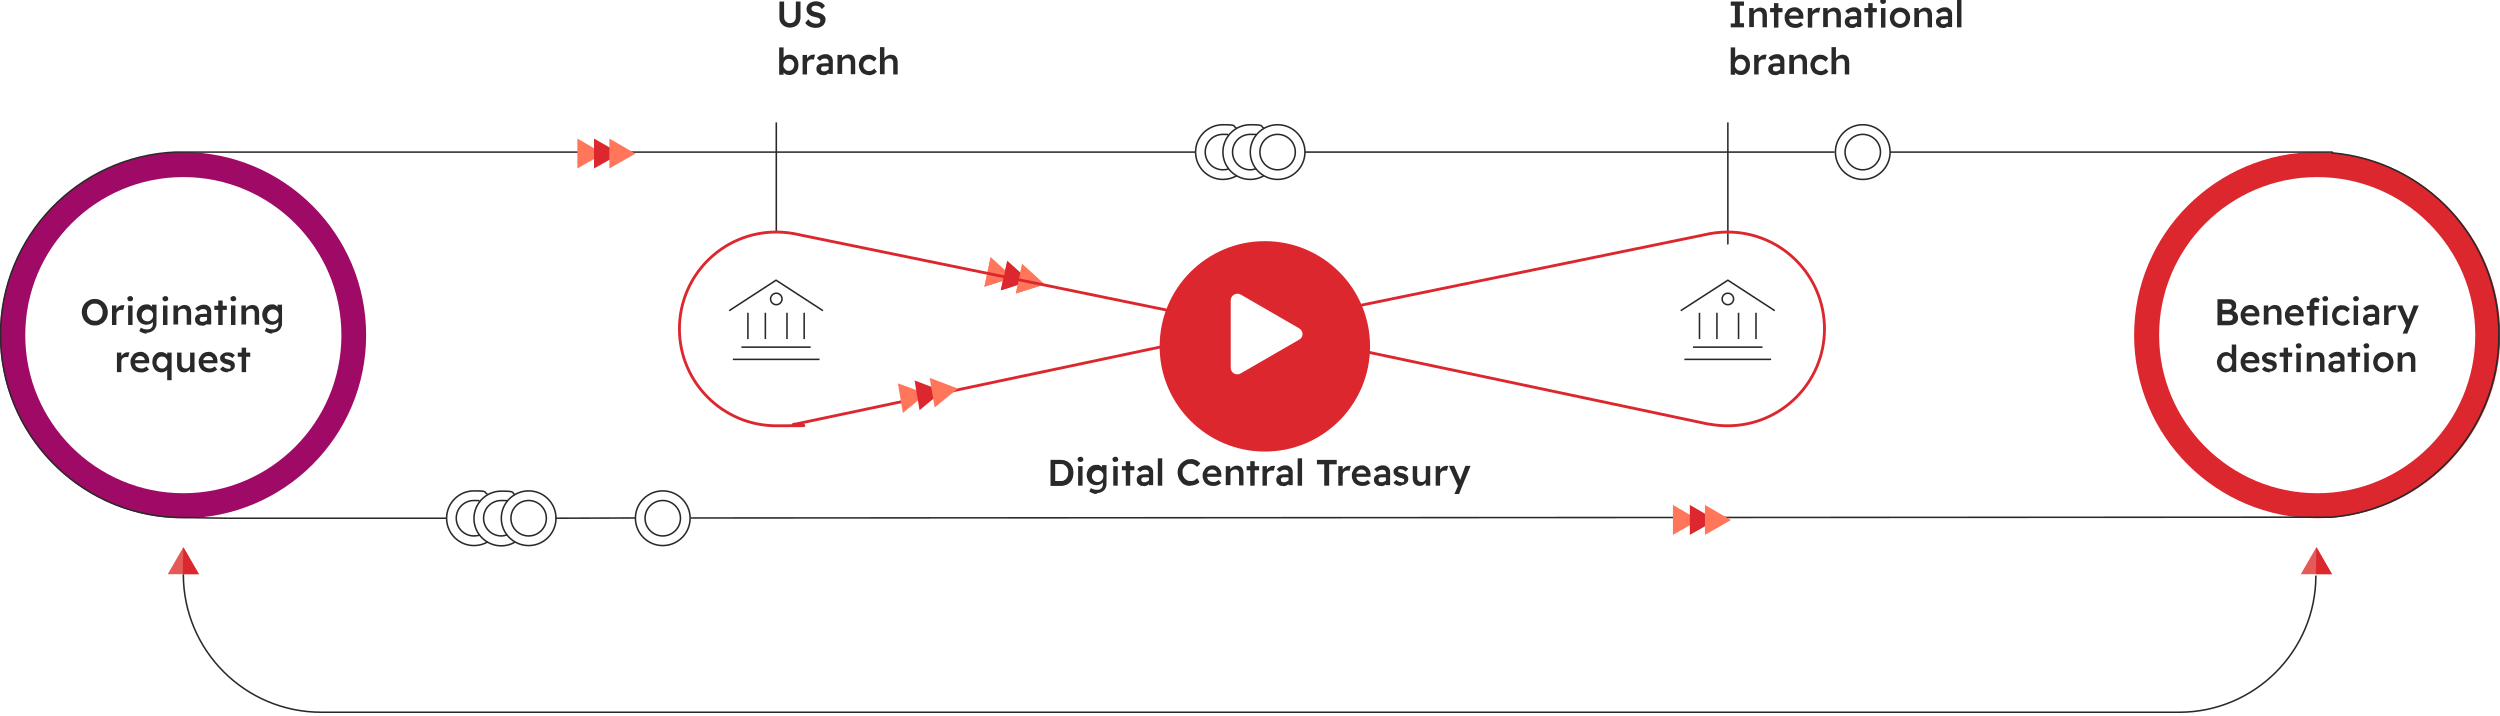 <?xml version="1.0" encoding="UTF-8"?>
<svg id="Layer_1" xmlns="http://www.w3.org/2000/svg" xmlns:xlink="http://www.w3.org/1999/xlink" version="1.1" viewBox="0 0 960 275">
  <!-- Generator: Adobe Illustrator 29.3.0, SVG Export Plug-In . SVG Version: 2.1.0 Build 146)  -->
  <defs>
    <style>
      .st0 {
        stroke: #db272d;
        stroke-width: 1.1px;
      }

      .st0, .st1, .st2 {
        fill: none;
        stroke-miterlimit: 10;
      }

      .st3 {
        fill: #292929;
      }

      .st1 {
        stroke: #292929;
      }

      .st1, .st2 {
        stroke-width: .6px;
      }

      .st4 {
        fill: #ff765b;
      }

      .st5, .st6 {
        fill: #db272d;
      }

      .st7, .st8, .st9 {
        fill: #fff;
      }

      .st8 {
        filter: url(#drop-shadow-1);
      }

      .st9 {
        filter: url(#drop-shadow-2);
      }

      .st2 {
        stroke: #282828;
      }

      .st10 {
        fill: #9f0a66;
      }

      .st11 {
        fill: #e45a58;
      }

      .st6 {
        filter: url(#drop-shadow-3);
      }
    </style>
    <filter id="drop-shadow-1" x="255.3" y="83.3" width="95" height="96" filterUnits="userSpaceOnUse">
      <feOffset dx="4.5" dy="4.5"/>
      <feGaussianBlur result="blur" stdDeviation="3.2"/>
      <feFlood flood-color="#ccc" flood-opacity=".8"/>
      <feComposite in2="blur" operator="in"/>
      <feComposite in="SourceGraphic"/>
    </filter>
    <filter id="drop-shadow-2" x="620.3" y="83.3" width="96" height="96" filterUnits="userSpaceOnUse">
      <feOffset dx="4.5" dy="4.5"/>
      <feGaussianBlur result="blur1" stdDeviation="3.2"/>
      <feFlood flood-color="#ccc" flood-opacity=".8"/>
      <feComposite in2="blur1" operator="in"/>
      <feComposite in="SourceGraphic"/>
    </filter>
    <filter id="drop-shadow-3" x="434.5" y="81.5" width="103" height="103" filterUnits="userSpaceOnUse">
      <feOffset dx="4.9" dy="4.9"/>
      <feGaussianBlur result="blur2" stdDeviation="3.5"/>
      <feFlood flood-color="#ccc" flood-opacity=".8"/>
      <feComposite in2="blur2" operator="in"/>
      <feComposite in="SourceGraphic"/>
    </filter>
  </defs>
  <g>
    <path class="st3" d="M36.4,125c-.7,0-1.4-.1-2-.4s-1.1-.6-1.6-1.1-.8-1-1-1.6c-.2-.6-.4-1.3-.4-2s.1-1.4.4-2c.2-.6.6-1.2,1-1.6s1-.8,1.6-1.1,1.3-.4,2-.4,1.4.1,2,.4c.6.3,1.1.6,1.6,1.1.4.5.8,1,1,1.6.2.6.4,1.3.4,2s-.1,1.4-.4,2c-.2.6-.6,1.2-1,1.6-.4.5-1,.8-1.6,1.1-.6.3-1.3.4-2,.4ZM36.4,123.2c.5,0,.9,0,1.2-.2.4-.2.7-.4,1-.7.3-.3.5-.7.6-1.1.2-.4.2-.9.2-1.3s0-.9-.2-1.3c-.2-.4-.4-.8-.6-1.1-.3-.3-.6-.5-1-.7-.4-.2-.8-.2-1.2-.2s-.9,0-1.2.2c-.4.2-.7.4-1,.7-.3.3-.5.7-.6,1.1-.2.4-.2.9-.2,1.3s.1,1.2.4,1.7c.3.5.6.9,1.1,1.2.5.3,1,.4,1.6.4Z"/>
    <path class="st3" d="M43,124.8v-7.5h1.7v2.4s-.2-.5-.2-.5c.1-.4.3-.7.5-1,.3-.3.6-.5.9-.7.3-.2.7-.3,1-.3s.3,0,.5,0c.1,0,.3,0,.4,0l-.5,1.9c-.1,0-.2-.1-.4-.1-.1,0-.3,0-.4,0-.2,0-.5,0-.7.1s-.4.2-.6.4c-.2.2-.3.3-.4.6,0,.2-.1.4-.1.7v4h-1.7Z"/>
    <path class="st3" d="M50,115.7c-.4,0-.6,0-.8-.3-.2-.2-.3-.4-.3-.7s0-.5.3-.7.5-.3.8-.3.6,0,.8.3c.2.2.3.4.3.7s0,.5-.3.7c-.2.2-.5.3-.8.3ZM49.2,124.8v-7.5h1.7v7.5h-1.7Z"/>
    <path class="st3" d="M56.5,128.1c-.5,0-1.1,0-1.7-.3-.6-.2-1-.4-1.3-.7l.6-1.3c.3.2.6.4,1,.5.4.1.8.2,1.2.2s.9,0,1.3-.2c.3-.2.6-.4.8-.7s.3-.7.3-1.2v-1.4h.2c0,.4-.2.7-.5.9-.3.3-.6.5-1,.6s-.8.2-1.2.2c-.7,0-1.3-.2-1.9-.5-.5-.3-1-.8-1.3-1.4s-.5-1.2-.5-2,.2-1.4.5-2,.7-1,1.3-1.4c.5-.3,1.2-.5,1.8-.5s.5,0,.8,0c.3,0,.5.2.7.3.2.1.4.3.6.4.2.2.3.3.4.5s.2.3.2.5h-.4c0,.1,0-1.6,0-1.6h1.7v7c0,.6,0,1.1-.3,1.6-.2.5-.4.9-.8,1.2s-.8.6-1.2.7c-.5.2-1,.3-1.6.3ZM56.5,123.4c.4,0,.8,0,1.2-.3.3-.2.6-.5.8-.8s.3-.8.3-1.2,0-.9-.3-1.2c-.2-.4-.4-.6-.8-.8-.3-.2-.7-.3-1.1-.3s-.8.1-1.1.3c-.3.2-.6.5-.8.8-.2.4-.3.8-.3,1.2s0,.9.3,1.2c.2.4.4.6.8.8s.7.3,1.1.3Z"/>
    <path class="st3" d="M63.5,115.7c-.4,0-.6,0-.8-.3-.2-.2-.3-.4-.3-.7s0-.5.3-.7.5-.3.8-.3.6,0,.8.3c.2.2.3.4.3.7s0,.5-.3.7c-.2.2-.5.3-.8.3ZM62.6,124.8v-7.5h1.7v7.5h-1.7Z"/>
    <path class="st3" d="M66.6,124.8v-7.5h1.7v1.5s-.3.2-.3.2c.1-.3.3-.6.6-.9s.6-.5,1-.7.8-.3,1.2-.3,1,.1,1.4.3c.4.2.7.6.9,1,.2.5.3,1,.3,1.7v4.6h-1.7v-4.4c0-.4,0-.7-.2-1-.1-.3-.3-.4-.5-.6-.2-.1-.5-.2-.8-.1-.3,0-.5,0-.7.1-.2,0-.4.2-.6.3-.2.1-.3.3-.4.5,0,.2-.1.4-.1.6v4.5h-1.7Z"/>
    <path class="st3" d="M77.4,125c-.5,0-.9,0-1.3-.3-.4-.2-.7-.5-.9-.8-.2-.3-.3-.7-.3-1.2s0-.7.2-1c.1-.3.4-.5.6-.7.3-.2.6-.3,1.1-.4.4,0,.9-.1,1.5-.1h2.1v1.2h-2.2c-.3,0-.5,0-.7,0-.2,0-.4.1-.5.2-.1,0-.2.2-.3.3,0,.1,0,.3,0,.5s0,.4.1.5c0,.1.2.2.4.3s.4.1.6.1c.3,0,.6,0,.9-.2.3-.1.5-.3.7-.4.2-.2.4-.4.5-.6l.4,1c-.2.3-.4.6-.7.9s-.6.4-.9.6c-.3.1-.7.2-1,.2ZM79.5,124.8v-4.8c0-.4-.1-.7-.4-1s-.6-.3-1-.3-.8,0-1.1.2c-.3.2-.6.4-.9.7l-1.1-1.1c.4-.5.9-.8,1.5-1.1s1.1-.4,1.7-.4,1.1,0,1.5.3.8.5,1,.8c.2.4.4.8.4,1.4v5.1h-1.6Z"/>
    <path class="st3" d="M82.3,119v-1.6h4.8v1.6h-4.8ZM83.8,124.8v-9.4h1.7v9.4h-1.7Z"/>
    <path class="st3" d="M89.6,115.7c-.4,0-.6,0-.8-.3s-.3-.4-.3-.7,0-.5.3-.7c.2-.2.5-.3.8-.3s.6,0,.8.3.3.4.3.7,0,.5-.3.7-.5.3-.8.3ZM88.7,124.8v-7.5h1.7v7.5h-1.7Z"/>
    <path class="st3" d="M92.7,124.8v-7.5h1.7v1.5s-.3.2-.3.2c.1-.3.3-.6.6-.9s.6-.5,1-.7c.4-.2.8-.3,1.2-.3s1,.1,1.4.3c.4.2.7.6.9,1,.2.5.3,1,.3,1.7v4.6h-1.7v-4.4c0-.4,0-.7-.2-1-.1-.3-.3-.4-.5-.6-.2-.1-.5-.2-.8-.1-.3,0-.5,0-.7.1s-.4.2-.6.3c-.2.1-.3.3-.4.5,0,.2-.1.4-.1.6v4.5h-1.7Z"/>
    <path class="st3" d="M104.7,128.1c-.5,0-1.1,0-1.7-.3s-1-.4-1.3-.7l.6-1.3c.3.2.6.4,1,.5.4.1.8.2,1.2.2s.9,0,1.3-.2c.3-.2.6-.4.8-.7s.3-.7.3-1.2v-1.4h.2c0,.4-.2.7-.5.9-.3.3-.6.5-1,.6-.4.2-.8.2-1.2.2-.7,0-1.3-.2-1.9-.5-.5-.3-1-.8-1.3-1.4-.3-.6-.5-1.2-.5-2s.2-1.4.5-2c.3-.6.7-1,1.3-1.4s1.2-.5,1.8-.5.5,0,.8,0c.3,0,.5.2.7.3.2.1.4.3.6.4.2.2.3.3.4.5.1.2.2.3.2.5h-.4c0,.1,0-1.6,0-1.6h1.7v7c0,.6,0,1.1-.3,1.6-.2.5-.4.9-.8,1.2s-.8.6-1.2.7-1,.3-1.6.3ZM104.7,123.4c.4,0,.8,0,1.2-.3s.6-.5.8-.8c.2-.4.3-.8.3-1.2s0-.9-.3-1.2c-.2-.4-.4-.6-.8-.8-.3-.2-.7-.3-1.1-.3s-.8.1-1.1.3c-.3.2-.6.5-.8.8-.2.4-.3.8-.3,1.2s0,.9.3,1.2.4.6.8.8c.3.2.7.3,1.1.3Z"/>
    <path class="st3" d="M44.9,142.9v-7.5h1.7v2.4s-.2-.5-.2-.5c.1-.4.3-.7.5-1,.3-.3.6-.5.9-.7.3-.2.7-.3,1-.3s.3,0,.5,0c.1,0,.3,0,.4,0l-.5,1.9c-.1,0-.2-.1-.4-.1-.1,0-.3,0-.4,0-.2,0-.5,0-.7.1s-.4.2-.6.4c-.2.2-.3.3-.4.6,0,.2-.1.4-.1.7v4h-1.7Z"/>
    <path class="st3" d="M54.1,143c-.8,0-1.5-.2-2.1-.5-.6-.3-1.1-.8-1.4-1.4-.3-.6-.5-1.2-.5-2s0-1.1.3-1.6c.2-.5.5-.9.8-1.3s.7-.6,1.2-.8c.5-.2,1-.3,1.5-.3s1,0,1.4.3c.4.2.8.4,1.1.8s.6.7.7,1.2c.2.5.2.9.2,1.5v.6h-6.1l-.3-1.2h4.9l-.2.2v-.3c0-.3-.1-.5-.3-.8-.2-.2-.4-.4-.6-.5-.3-.1-.5-.2-.8-.2-.5,0-.9,0-1.2.3-.3.2-.6.4-.7.8-.2.3-.2.8-.2,1.3s.1.9.3,1.3c.2.4.5.6.9.8.4.2.8.3,1.3.3s.7,0,1-.2c.3-.1.6-.3,1-.6l.9,1.2c-.3.2-.5.4-.9.6-.3.2-.7.3-1,.4s-.7.1-1.1.1Z"/>
    <path class="st3" d="M64.2,146v-4.9h.4c0,.3,0,.5-.2.7-.2.2-.4.4-.6.6-.3.2-.5.3-.8.4-.3.1-.6.2-1,.2-.7,0-1.3-.2-1.8-.5-.5-.3-.9-.8-1.2-1.4-.3-.6-.5-1.3-.5-2s.1-1.4.4-2c.3-.6.7-1,1.2-1.4s1.1-.5,1.8-.5.7,0,1.1.2c.3.1.6.3.9.5.3.2.5.4.6.6.2.2.2.5.2.7h-.5s0-1.8,0-1.8h1.7v10.6h-1.7ZM62.2,141.5c.4,0,.8,0,1.1-.3s.6-.5.7-.8c.2-.4.3-.8.3-1.2s0-.9-.3-1.2c-.2-.4-.4-.6-.7-.8s-.7-.3-1.1-.3-.8.1-1.1.3c-.3.2-.6.5-.7.8-.2.4-.3.8-.3,1.2s0,.9.3,1.2.4.6.7.8.7.3,1.1.3Z"/>
    <path class="st3" d="M70.6,143c-.5,0-1-.1-1.4-.4s-.7-.6-.9-1c-.2-.4-.3-1-.3-1.6v-4.6h1.7v4.2c0,.6.1,1.1.4,1.4s.7.5,1.2.5.5,0,.7-.1c.2,0,.4-.2.5-.3.2-.1.3-.3.4-.5,0-.2.1-.4.1-.7v-4.5h1.7v7.5h-1.7v-1.6s.3-.2.3-.2c-.1.4-.3.7-.6,1s-.6.5-1,.7-.8.2-1.2.2Z"/>
    <path class="st3" d="M80.3,143c-.8,0-1.5-.2-2.1-.5-.6-.3-1.1-.8-1.4-1.4-.3-.6-.5-1.2-.5-2s0-1.1.3-1.6c.2-.5.5-.9.8-1.3s.7-.6,1.2-.8c.5-.2,1-.3,1.5-.3s1,0,1.4.3c.4.2.8.4,1.1.8s.6.7.7,1.2c.2.5.2.9.2,1.5v.6h-6.1l-.3-1.2h4.9l-.2.2v-.3c0-.3-.1-.5-.3-.8-.2-.2-.4-.4-.6-.5-.3-.1-.5-.2-.8-.2-.5,0-.9,0-1.2.3s-.6.4-.7.8c-.2.3-.2.8-.2,1.3s.1.9.3,1.3c.2.4.5.6.9.8s.8.3,1.3.3.7,0,1-.2c.3-.1.6-.3,1-.6l.9,1.2c-.3.2-.5.4-.9.6-.3.2-.7.3-1,.4-.4,0-.7.1-1.1.1Z"/>
    <path class="st3" d="M87.6,143c-.7,0-1.2-.1-1.8-.3-.5-.2-1-.5-1.3-1l1.1-1c.3.3.6.5,1,.7.4.1.7.2,1.1.2s.3,0,.4,0c.1,0,.2,0,.3-.2,0,0,.2-.2.2-.3s0-.2,0-.3c0-.2,0-.4-.3-.5,0,0-.2-.1-.4-.2s-.5-.2-.8-.2c-.5-.1-.9-.3-1.3-.5s-.6-.4-.8-.6c-.2-.2-.3-.4-.4-.6,0-.2-.1-.5-.1-.7,0-.4.1-.8.4-1.1s.6-.6,1-.8c.4-.2.9-.3,1.4-.3s.7,0,1.1.1c.4,0,.7.2,1,.4.3.2.6.4.8.6l-1,1.1c-.2-.2-.4-.3-.6-.5-.2-.1-.4-.2-.6-.3-.2,0-.4-.1-.6-.1s-.3,0-.5,0c-.1,0-.3,0-.4.1,0,0-.2.1-.2.2s0,.2,0,.3c0,.1,0,.2,0,.3,0,0,.1.2.2.2,0,0,.2.1.5.2s.5.2.8.2c.5.1.9.3,1.2.4.3.2.6.3.7.5.2.2.3.4.4.6,0,.2.1.5.1.8,0,.4-.1.8-.4,1.2s-.6.6-1,.8c-.4.2-.9.3-1.4.3Z"/>
    <path class="st3" d="M91.3,137v-1.6h4.8v1.6h-4.8ZM92.8,142.9v-9.4h1.7v9.4h-1.7Z"/>
  </g>
  <path class="st10" d="M70.4,58.4C31.6,58.4,0,89.9,0,128.7s31.5,70.3,70.3,70.3,70.3-31.5,70.3-70.3-31.5-70.3-70.3-70.3ZM70.4,189.4c-33.5,0-60.7-27.2-60.7-60.7s27.2-60.7,60.7-60.7,60.7,27.2,60.7,60.7-27.2,60.7-60.7,60.7Z"/>
  <g>
    <path class="st3" d="M851.5,124.8v-9.9h4.2c.7,0,1.2,0,1.7.3s.8.5,1,.8c.2.4.3.8.3,1.4s-.1,1-.4,1.4c-.3.4-.7.6-1.2.8v-.3c.4,0,.8.3,1.2.5s.6.5.8.9c.2.4.3.8.3,1.2s0,.9-.2,1.3c-.2.4-.4.7-.7.9-.3.2-.7.4-1.1.6-.4.1-.9.2-1.4.2h-4.4ZM853.3,119h2.3c.3,0,.5,0,.7-.2.2-.1.4-.2.5-.4.1-.2.2-.4.2-.6,0-.4-.1-.7-.4-.9-.3-.2-.6-.3-1.1-.3h-2.1v2.4ZM853.3,123.2h2.5c.5,0,.9-.1,1.2-.3.3-.2.4-.6.4-1s0-.5-.2-.7c-.1-.2-.3-.3-.6-.4-.3,0-.6-.1-.9-.1h-2.4v2.6Z"/>
    <path class="st3" d="M864.4,125c-.8,0-1.5-.2-2.1-.5-.6-.3-1.1-.8-1.4-1.4-.3-.6-.5-1.2-.5-2s0-1.1.3-1.6c.2-.5.5-.9.8-1.3s.7-.6,1.2-.8c.5-.2,1-.3,1.5-.3s1,0,1.4.3c.4.2.8.4,1.1.8s.6.7.7,1.2c.2.5.2.9.2,1.5v.6h-6.1l-.3-1.2h4.9l-.2.2v-.3c0-.3-.1-.5-.3-.8-.2-.2-.4-.4-.6-.5-.3-.1-.5-.2-.8-.2-.5,0-.9,0-1.2.3s-.6.4-.7.8c-.2.3-.2.8-.2,1.3s.1.9.3,1.3c.2.4.5.6.9.8s.8.3,1.3.3.7,0,1-.2c.3-.1.6-.3,1-.6l.9,1.2c-.3.2-.5.4-.9.6-.3.2-.7.3-1,.4-.4,0-.7.1-1.1.1Z"/>
    <path class="st3" d="M869.3,124.8v-7.5h1.7v1.5s-.3.2-.3.2c.1-.3.3-.6.6-.9s.6-.5,1-.7c.4-.2.8-.3,1.2-.3s1,.1,1.4.3c.4.2.7.6.9,1,.2.5.3,1,.3,1.7v4.6h-1.7v-4.4c0-.4,0-.7-.2-1-.1-.3-.3-.4-.5-.6-.2-.1-.5-.2-.8-.1-.3,0-.5,0-.7.1s-.4.2-.6.3c-.2.1-.3.3-.4.5,0,.2-.1.4-.1.6v4.5h-1.7Z"/>
    <path class="st3" d="M881.4,125c-.8,0-1.5-.2-2.1-.5-.6-.3-1.1-.8-1.4-1.4-.3-.6-.5-1.2-.5-2s0-1.1.3-1.6c.2-.5.5-.9.8-1.3s.7-.6,1.2-.8c.5-.2,1-.3,1.5-.3s1,0,1.4.3c.4.2.8.4,1.1.8s.6.7.7,1.2c.2.5.2.9.2,1.5v.6h-6.1l-.3-1.2h4.9l-.2.2v-.3c0-.3-.1-.5-.3-.8-.2-.2-.4-.4-.6-.5-.3-.1-.5-.2-.8-.2-.5,0-.9,0-1.2.3-.3.2-.6.4-.7.8-.2.3-.2.8-.2,1.3s.1.9.3,1.3c.2.4.5.6.9.8.4.2.8.3,1.3.3s.7,0,1-.2c.3-.1.6-.3,1-.6l.9,1.2c-.3.2-.5.4-.9.6-.3.2-.7.3-1,.4s-.7.1-1.1.1Z"/>
    <path class="st3" d="M885.8,119v-1.5h4.6v1.5h-4.6ZM886.9,124.8v-8.2c0-.4,0-.8.3-1.2.2-.4.5-.6.8-.8.3-.2.8-.3,1.2-.3s.6,0,.9.2c.3.1.5.3.7.5l-.5,1.3c-.1,0-.3-.2-.4-.2-.1,0-.3,0-.4,0-.2,0-.3,0-.5,0s-.2.2-.3.3c0,.1,0,.3,0,.5v8.1h-1.7ZM892.9,115.7c-.4,0-.6,0-.8-.3-.2-.2-.3-.4-.3-.7s0-.5.3-.7c.2-.2.5-.3.8-.3s.6,0,.8.3c.2.2.3.4.3.7s0,.5-.3.7-.5.3-.8.3ZM892,124.8v-7.5h1.7v7.5h-1.7Z"/>
    <path class="st3" d="M899.2,125c-.7,0-1.3-.2-1.9-.5s-1-.8-1.3-1.4-.5-1.3-.5-2,.2-1.4.5-2,.8-1.1,1.3-1.4,1.2-.5,1.9-.5,1.3.1,1.8.4,1,.6,1.3,1.1l-1,1.2c-.1-.2-.3-.4-.5-.5-.2-.2-.5-.3-.7-.4s-.5-.1-.7-.1c-.4,0-.8.1-1.1.3-.3.2-.6.5-.8.8-.2.4-.3.8-.3,1.2s0,.8.3,1.2c.2.4.5.6.8.8.3.2.7.3,1.1.3s.5,0,.7-.1c.2,0,.4-.2.7-.3s.4-.3.6-.6l1,1.2c-.3.4-.8.8-1.3,1-.6.3-1.2.4-1.8.4Z"/>
    <path class="st3" d="M904.7,115.7c-.4,0-.6,0-.8-.3s-.3-.4-.3-.7,0-.5.3-.7c.2-.2.5-.3.8-.3s.6,0,.8.3.3.4.3.7,0,.5-.3.7-.5.3-.8.3ZM903.8,124.8v-7.5h1.7v7.5h-1.7Z"/>
    <path class="st3" d="M909.9,125c-.5,0-.9,0-1.3-.3s-.7-.5-.9-.8c-.2-.3-.3-.7-.3-1.2s0-.7.2-1c.1-.3.4-.5.6-.7.3-.2.6-.3,1.1-.4.4,0,.9-.1,1.5-.1h2.1v1.2h-2.2c-.3,0-.5,0-.7,0-.2,0-.4.1-.5.2s-.2.2-.3.3c0,.1,0,.3,0,.5s0,.4.1.5c0,.1.2.2.4.3s.4.1.6.1c.3,0,.6,0,.9-.2.3-.1.5-.3.7-.4s.4-.4.5-.6l.4,1c-.2.3-.4.6-.7.9s-.6.4-.9.6c-.3.1-.7.2-1,.2ZM912,124.8v-4.8c0-.4-.1-.7-.4-1s-.6-.3-1-.3-.8,0-1.1.2-.6.4-.9.7l-1.1-1.1c.4-.5.9-.8,1.5-1.1.5-.2,1.1-.4,1.7-.4s1.1,0,1.5.3.8.5,1,.8c.2.4.4.8.4,1.4v5.1h-1.6Z"/>
    <path class="st3" d="M915.5,124.8v-7.5h1.7v2.4s-.2-.5-.2-.5c.1-.4.3-.7.5-1,.3-.3.6-.5.9-.7.3-.2.7-.3,1-.3s.3,0,.5,0,.3,0,.4,0l-.5,1.9c-.1,0-.2-.1-.4-.1-.1,0-.3,0-.4,0-.2,0-.5,0-.7.1-.2,0-.4.2-.6.4-.2.2-.3.3-.4.6,0,.2-.1.4-.1.7v4h-1.7Z"/>
    <path class="st3" d="M922.6,128.1l1.6-3.7v1.2s-3.7-8.3-3.7-8.3h2l2.1,4.9c0,.1.1.3.2.5,0,.2.1.4.2.6h-.4c0,0,.1-.2.2-.5,0-.2.1-.4.2-.6l1.8-4.9h2l-3.1,7.5-1.3,3.3h-1.8Z"/>
    <path class="st3" d="M854.8,143c-.7,0-1.3-.2-1.8-.5-.5-.3-.9-.8-1.2-1.4-.3-.6-.5-1.3-.5-2s.2-1.4.5-2c.3-.6.7-1,1.2-1.4.5-.3,1.1-.5,1.8-.5s.7,0,1,.2c.3.1.6.3.9.5.3.2.5.4.6.6.2.2.2.5.2.7h-.5c0,0,0-4.9,0-4.9h1.7v10.5h-1.7v-1.7s.3,0,.3,0c0,.2,0,.5-.2.7-.2.2-.4.4-.6.6-.3.2-.5.3-.9.4-.3.1-.7.2-1,.2ZM855.1,141.6c.4,0,.8-.1,1.1-.3.3-.2.6-.5.7-.9.2-.4.3-.8.3-1.3s0-.9-.3-1.3c-.2-.4-.4-.6-.7-.9-.3-.2-.7-.3-1.1-.3s-.8.1-1.1.3c-.3.2-.6.5-.7.9-.2.4-.3.8-.3,1.3s0,.9.3,1.3.4.6.7.9c.3.2.7.3,1.1.3Z"/>
    <path class="st3" d="M864.4,143c-.8,0-1.5-.2-2.1-.5-.6-.3-1.1-.8-1.4-1.4-.3-.6-.5-1.2-.5-2s0-1.1.3-1.6c.2-.5.5-.9.8-1.3s.7-.6,1.2-.8c.5-.2,1-.3,1.5-.3s1,0,1.4.3c.4.2.8.4,1.1.8s.6.7.7,1.2c.2.5.2.9.2,1.5v.6h-6.1l-.3-1.2h4.9l-.2.2v-.3c0-.3-.1-.5-.3-.8-.2-.2-.4-.4-.6-.5-.3-.1-.5-.2-.8-.2-.5,0-.9,0-1.2.3s-.6.4-.7.8c-.2.3-.2.8-.2,1.3s.1.9.3,1.3c.2.4.5.6.9.8s.8.3,1.3.3.7,0,1-.2c.3-.1.6-.3,1-.6l.9,1.2c-.3.2-.5.4-.9.6-.3.2-.7.3-1,.4-.4,0-.7.1-1.1.1Z"/>
    <path class="st3" d="M871.7,143c-.7,0-1.2-.1-1.8-.3-.5-.2-1-.5-1.3-1l1.1-1c.3.3.6.5,1,.7.4.1.7.2,1.1.2s.3,0,.4,0c.1,0,.2,0,.3-.2,0,0,.2-.2.2-.3s0-.2,0-.3c0-.2,0-.4-.3-.5,0,0-.2-.1-.4-.2s-.5-.2-.8-.2c-.5-.1-.9-.3-1.3-.5s-.6-.4-.8-.6c-.2-.2-.3-.4-.4-.6,0-.2-.1-.5-.1-.7,0-.4.1-.8.4-1.1s.6-.6,1-.8c.4-.2.9-.3,1.4-.3s.7,0,1.1.1c.4,0,.7.2,1,.4.3.2.6.4.8.6l-1,1.1c-.2-.2-.4-.3-.6-.5-.2-.1-.4-.2-.6-.3-.2,0-.4-.1-.6-.1s-.3,0-.5,0c-.1,0-.3,0-.4.1,0,0-.2.1-.2.2s0,.2,0,.3c0,.1,0,.2,0,.3,0,0,.1.2.2.2,0,0,.2.1.5.2s.5.2.8.2c.5.1.9.3,1.2.4.3.2.6.3.7.5.2.2.3.4.4.6,0,.2.1.5.1.8,0,.4-.1.8-.4,1.2s-.6.6-1,.8c-.4.2-.9.3-1.4.3Z"/>
    <path class="st3" d="M875.4,137v-1.6h4.8v1.6h-4.8ZM876.9,142.9v-9.4h1.7v9.4h-1.7Z"/>
    <path class="st3" d="M882.7,133.8c-.4,0-.6,0-.8-.3s-.3-.4-.3-.7,0-.5.3-.7c.2-.2.5-.3.8-.3s.6,0,.8.3.3.4.3.7,0,.5-.3.7-.5.3-.8.3ZM881.8,142.9v-7.5h1.7v7.5h-1.7Z"/>
    <path class="st3" d="M885.8,142.9v-7.5h1.7v1.5s-.3.2-.3.2c.1-.3.3-.6.6-.9s.6-.5,1-.7c.4-.2.8-.3,1.2-.3s1,.1,1.4.3c.4.2.7.6.9,1,.2.5.3,1,.3,1.7v4.6h-1.7v-4.4c0-.4,0-.7-.2-1-.1-.3-.3-.4-.5-.6-.2-.1-.5-.2-.8-.1-.3,0-.5,0-.7.1s-.4.2-.6.3c-.2.1-.3.3-.4.5,0,.2-.1.4-.1.6v4.5h-1.7Z"/>
    <path class="st3" d="M896.6,143c-.5,0-.9,0-1.3-.3s-.7-.5-.9-.8c-.2-.3-.3-.7-.3-1.2s0-.7.2-1c.1-.3.4-.5.6-.7.3-.2.6-.3,1.1-.4.4,0,.9-.1,1.5-.1h2.1v1.2h-2.2c-.3,0-.5,0-.7,0-.2,0-.4.1-.5.2s-.2.2-.3.3c0,.1,0,.3,0,.5s0,.4.1.5c0,.1.2.2.4.3s.4.1.6.1c.3,0,.6,0,.9-.2.3-.1.5-.3.7-.4s.4-.4.5-.6l.4,1c-.2.3-.4.6-.7.9s-.6.4-.9.6c-.3.1-.7.2-1,.2ZM898.7,142.9v-4.8c0-.4-.1-.7-.4-1s-.6-.3-1-.3-.8,0-1.1.2-.6.4-.9.7l-1.1-1.1c.4-.5.9-.8,1.5-1.1.5-.2,1.1-.4,1.7-.4s1.1,0,1.5.3.8.5,1,.8c.2.4.4.8.4,1.4v5.1h-1.6Z"/>
    <path class="st3" d="M901.5,137v-1.6h4.8v1.6h-4.8ZM903,142.9v-9.4h1.7v9.4h-1.7Z"/>
    <path class="st3" d="M908.7,133.8c-.4,0-.6,0-.8-.3-.2-.2-.3-.4-.3-.7s0-.5.3-.7.5-.3.8-.3.6,0,.8.3c.2.2.3.4.3.7s0,.5-.3.7c-.2.2-.5.3-.8.3ZM907.9,142.9v-7.5h1.7v7.5h-1.7Z"/>
    <path class="st3" d="M915.2,143c-.7,0-1.4-.2-2-.5-.6-.3-1.1-.8-1.4-1.4-.3-.6-.5-1.3-.5-2s.2-1.4.5-2c.3-.6.8-1,1.4-1.4.6-.3,1.3-.5,2-.5s1.4.2,2,.5c.6.3,1,.8,1.4,1.4.3.6.5,1.3.5,2s-.2,1.4-.5,2c-.3.6-.8,1-1.4,1.4-.6.3-1.3.5-2,.5ZM915.2,141.5c.4,0,.8-.1,1.1-.3.3-.2.6-.5.8-.8.2-.4.3-.8.3-1.2,0-.5,0-.9-.3-1.2-.2-.4-.4-.6-.8-.8-.3-.2-.7-.3-1.1-.3s-.8.1-1.1.3c-.3.2-.6.5-.8.8-.2.4-.3.8-.3,1.2s0,.8.3,1.2.4.6.8.8c.3.2.7.3,1.1.3Z"/>
    <path class="st3" d="M920.7,142.9v-7.5h1.7v1.5s-.3.2-.3.2c.1-.3.3-.6.6-.9s.6-.5,1-.7c.4-.2.8-.3,1.2-.3s1,.1,1.4.3c.4.2.7.6.9,1,.2.5.3,1,.3,1.7v4.6h-1.7v-4.4c0-.4,0-.7-.2-1-.1-.3-.3-.4-.5-.6-.2-.1-.5-.2-.8-.1-.3,0-.5,0-.7.1s-.4.2-.6.3c-.2.1-.3.3-.4.5,0,.2-.1.4-.1.6v4.5h-1.7Z"/>
  </g>
  <path class="st5" d="M889.8,58.4c-38.8,0-70.3,31.5-70.3,70.3s31.5,70.3,70.3,70.3,70.3-31.5,70.3-70.3-31.5-70.3-70.3-70.3ZM889.8,189.4c-33.5,0-60.7-27.2-60.7-60.7s27.2-60.7,60.7-60.7,60.7,27.2,60.7,60.7-27.2,60.7-60.7,60.7Z"/>
  <path class="st1" d="M70.4,220.5h0c0,29.3,23.7,53,53,53h713.4c29,0,52.5-23.5,52.5-52.5h0"/>
  <line class="st1" x1="298.1" y1="89" x2="298.1" y2="47"/>
  <circle class="st8" cx="298" cy="126.3" r="37.2"/>
  <g>
    <polyline class="st2" points="316 119.3 298 107.6 280 119.3"/>
    <circle class="st1" cx="298.1" cy="114.8" r="2.2"/>
    <g>
      <line class="st1" x1="308.8" y1="120.1" x2="308.8" y2="130.2"/>
      <line class="st1" x1="302.2" y1="120.1" x2="302.2" y2="130.2"/>
      <line class="st1" x1="293.9" y1="120.1" x2="293.9" y2="130.2"/>
      <line class="st1" x1="287.2" y1="120.1" x2="287.2" y2="130.2"/>
    </g>
    <line class="st2" x1="284.7" y1="133.3" x2="311.3" y2="133.3"/>
    <line class="st2" x1="281.4" y1="138" x2="314.7" y2="138"/>
  </g>
  <g>
    <path class="st3" d="M303.4,10.6c-.8,0-1.5-.2-2.1-.5-.6-.3-1.1-.8-1.5-1.4-.4-.6-.5-1.3-.5-2V.6h1.8v6c0,.4.1.8.3,1.2.2.4.5.6.8.8.3.2.7.3,1.1.3s.8-.1,1.2-.3c.4-.2.6-.5.8-.8.2-.3.3-.7.3-1.2V.6h1.8v6.1c0,.7-.2,1.4-.5,2-.4.6-.8,1.1-1.5,1.4-.6.3-1.3.5-2.1.5Z"/>
    <path class="st3" d="M313.1,10.7c-.9,0-1.6-.2-2.3-.5-.6-.3-1.2-.8-1.6-1.4l1.2-1.4c.5.7.9,1.1,1.4,1.3s.9.4,1.5.4.6,0,.9-.1.5-.2.6-.4.2-.4.2-.6,0-.3,0-.4c0-.1-.2-.3-.3-.4s-.3-.2-.4-.3c-.2,0-.4-.2-.6-.2-.2,0-.5-.1-.8-.2-.5-.1-1-.2-1.4-.4s-.7-.4-1-.7-.5-.6-.6-.9c-.1-.3-.2-.7-.2-1.1s.2-1.1.5-1.5c.3-.4.7-.8,1.3-1,.5-.2,1.1-.4,1.8-.4s1.5.2,2.1.5c.6.3,1,.7,1.4,1.3l-1.2,1.2c-.3-.4-.6-.8-1-1-.4-.2-.8-.3-1.3-.3s-.6,0-.9.1-.4.2-.6.4c-.1.2-.2.4-.2.6s0,.3.1.5.2.3.4.4.4.2.6.3c.2,0,.5.2.9.2.5.1,1,.3,1.4.4s.8.4,1.1.6.5.5.7.8c.2.3.2.7.2,1,0,.6-.2,1.2-.5,1.7-.3.5-.7.8-1.3,1.1-.6.3-1.2.4-2,.4Z"/>
    <path class="st3" d="M303.3,28.8c-.3,0-.7,0-1-.1-.3,0-.6-.2-.9-.4s-.5-.4-.6-.6c-.2-.2-.3-.4-.3-.6l.4-.2v1.8h-1.7v-10.5h1.7v4.7h-.3c0-.4.2-.6.3-.8.2-.2.4-.4.6-.6.2-.2.5-.3.8-.4.3,0,.6-.1.9-.1.7,0,1.3.2,1.8.5.5.3.9.8,1.2,1.4s.4,1.3.4,2-.1,1.4-.4,2c-.3.6-.7,1-1.2,1.4-.5.3-1.1.5-1.7.5ZM302.9,27.2c.4,0,.8-.1,1.1-.3.3-.2.6-.5.7-.8s.3-.8.3-1.2,0-.9-.3-1.2c-.2-.4-.4-.6-.7-.8s-.7-.3-1.1-.3-.8,0-1.1.3-.6.5-.7.8-.3.8-.3,1.2,0,.9.3,1.2.4.6.7.8c.3.2.7.3,1.1.3Z"/>
    <path class="st3" d="M308.2,28.6v-7.5h1.7v2.4s-.2-.5-.2-.5c.1-.4.3-.7.5-1,.3-.3.6-.5.9-.7.3-.2.7-.3,1-.3s.3,0,.5,0c.1,0,.3,0,.4,0l-.5,1.9c-.1,0-.2-.1-.4-.1-.1,0-.3,0-.4,0-.2,0-.5,0-.7.1s-.4.2-.6.4c-.2.2-.3.3-.4.6,0,.2-.1.4-.1.7v4h-1.7Z"/>
    <path class="st3" d="M316,28.8c-.5,0-.9,0-1.3-.3s-.7-.5-.9-.8c-.2-.3-.3-.7-.3-1.2s0-.7.2-1c.1-.3.4-.5.6-.7.3-.2.6-.3,1.1-.4.4,0,.9-.1,1.5-.1h2.1v1.2h-2.2c-.3,0-.5,0-.7,0-.2,0-.4.1-.5.2s-.2.2-.3.3c0,.1,0,.3,0,.5s0,.4.1.5c0,.1.2.2.4.3s.4.1.6.1c.3,0,.6,0,.9-.2.3-.1.5-.3.7-.4s.4-.4.5-.6l.4,1c-.2.3-.4.6-.7.9s-.6.4-.9.6c-.3.1-.7.2-1,.2ZM318.2,28.6v-4.8c0-.4-.1-.7-.4-1s-.6-.3-1-.3-.8,0-1.1.2-.6.4-.9.7l-1.1-1.1c.4-.5.9-.8,1.5-1.1.5-.2,1.1-.4,1.7-.4s1.1,0,1.5.3.8.5,1,.8c.2.4.4.8.4,1.4v5.1h-1.6Z"/>
    <path class="st3" d="M321.6,28.6v-7.5h1.7v1.5s-.3.2-.3.2c.1-.3.3-.6.6-.9s.6-.5,1-.7c.4-.2.8-.3,1.2-.3s1,.1,1.4.3c.4.2.7.6.9,1,.2.5.3,1,.3,1.7v4.6h-1.7v-4.4c0-.4,0-.7-.2-1-.1-.3-.3-.4-.5-.6-.2-.1-.5-.2-.8-.1-.3,0-.5,0-.7.1s-.4.2-.6.3c-.2.1-.3.3-.4.5,0,.2-.1.4-.1.6v4.5h-1.7Z"/>
    <path class="st3" d="M333.5,28.8c-.7,0-1.3-.2-1.9-.5-.6-.3-1-.8-1.3-1.4s-.5-1.3-.5-2,.2-1.4.5-2,.8-1.1,1.3-1.4c.6-.3,1.2-.5,1.9-.5s1.3.1,1.8.4c.6.3,1,.6,1.3,1.1l-1,1.2c-.1-.2-.3-.4-.5-.5s-.5-.3-.7-.4-.5-.1-.7-.1c-.4,0-.8.1-1.1.3-.3.2-.6.5-.8.8-.2.4-.3.8-.3,1.2s0,.8.3,1.2c.2.4.5.6.8.8.3.2.7.3,1.1.3s.5,0,.7-.1c.2,0,.4-.2.7-.3.2-.2.4-.3.6-.6l1,1.2c-.3.4-.8.8-1.3,1s-1.2.4-1.8.4Z"/>
    <path class="st3" d="M337.9,28.6v-10.5h1.7v4.6l-.3.2c.1-.3.3-.6.6-.9s.6-.5,1-.7c.4-.2.8-.3,1.2-.3s1,.1,1.4.3c.4.2.7.6.9,1,.2.5.3,1,.3,1.7v4.6h-1.7v-4.4c0-.4,0-.7-.2-1-.1-.3-.3-.4-.5-.6-.2-.1-.5-.2-.8-.1-.3,0-.5,0-.7.1s-.4.2-.6.3c-.2.1-.3.3-.4.5,0,.2-.1.4-.1.6v4.5h-1.7Z"/>
  </g>
  <line class="st1" x1="663.5" y1="107.6" x2="663.5" y2="47"/>
  <circle class="st9" cx="663.5" cy="126.3" r="37.2"/>
  <g>
    <polyline class="st2" points="681.5 119.3 663.5 107.6 645.4 119.3"/>
    <circle class="st1" cx="663.5" cy="114.8" r="2.2"/>
    <g>
      <line class="st1" x1="674.3" y1="120.1" x2="674.3" y2="130.2"/>
      <line class="st1" x1="667.6" y1="120.1" x2="667.6" y2="130.2"/>
      <line class="st1" x1="659.3" y1="120.1" x2="659.3" y2="130.2"/>
      <line class="st1" x1="652.6" y1="120.1" x2="652.6" y2="130.2"/>
    </g>
    <line class="st2" x1="650.1" y1="133.3" x2="676.8" y2="133.3"/>
    <line class="st2" x1="646.8" y1="138" x2="680.1" y2="138"/>
  </g>
  <g>
    <path class="st3" d="M664.6,10.6v-1.6h1.6V2.2h-1.6V.6h5.1v1.6h-1.6v6.7h1.6v1.6h-5.1Z"/>
    <path class="st3" d="M671.7,10.6V3.1h1.7v1.5s-.3.2-.3.2c.1-.3.3-.6.6-.9s.6-.5,1-.7c.4-.2.8-.3,1.2-.3s1,.1,1.4.3c.4.2.7.6.9,1,.2.5.3,1,.3,1.7v4.6h-1.7v-4.4c0-.4,0-.7-.2-1-.1-.3-.3-.4-.5-.6-.2-.1-.5-.2-.8-.1-.3,0-.5,0-.7.1s-.4.2-.6.3c-.2.1-.3.3-.4.5,0,.2-.1.4-.1.6v4.5h-1.7Z"/>
    <path class="st3" d="M679.7,4.7v-1.6h4.8v1.6h-4.8ZM681.2,10.6V1.2h1.7v9.4h-1.7Z"/>
    <path class="st3" d="M689.3,10.7c-.8,0-1.5-.2-2.1-.5-.6-.3-1.1-.8-1.4-1.4-.3-.6-.5-1.2-.5-2s0-1.1.3-1.6c.2-.5.5-.9.8-1.3s.7-.6,1.2-.8c.5-.2,1-.3,1.5-.3s1,0,1.4.3c.4.2.8.4,1.1.8s.6.7.7,1.2c.2.5.2.9.2,1.5v.6h-6.1l-.3-1.2h4.9l-.2.2v-.3c0-.3-.1-.5-.3-.8-.2-.2-.4-.4-.6-.5-.3-.1-.5-.2-.8-.2-.5,0-.9,0-1.2.3-.3.2-.6.4-.7.8-.2.3-.2.8-.2,1.3s.1.9.3,1.3c.2.4.5.6.9.8.4.2.8.3,1.3.3s.7,0,1-.2c.3-.1.6-.3,1-.6l.9,1.2c-.3.2-.5.4-.9.6-.3.2-.7.3-1,.4s-.7.1-1.1.1Z"/>
    <path class="st3" d="M694.2,10.6V3.1h1.7v2.4s-.2-.5-.2-.5c.1-.4.3-.7.5-1,.3-.3.6-.5.9-.7.3-.2.7-.3,1-.3s.3,0,.5,0c.1,0,.3,0,.4,0l-.5,1.9c-.1,0-.2-.1-.4-.1-.1,0-.3,0-.4,0-.2,0-.5,0-.7.1s-.4.2-.6.4c-.2.2-.3.3-.4.6,0,.2-.1.4-.1.7v4h-1.7Z"/>
    <path class="st3" d="M700.1,10.6V3.1h1.7v1.5s-.3.2-.3.2c.1-.3.3-.6.6-.9s.6-.5,1-.7c.4-.2.8-.3,1.2-.3s1,.1,1.4.3c.4.2.7.6.9,1,.2.5.3,1,.3,1.7v4.6h-1.7v-4.4c0-.4,0-.7-.2-1-.1-.3-.3-.4-.5-.6-.2-.1-.5-.2-.8-.1-.3,0-.5,0-.7.1s-.4.2-.6.3c-.2.1-.3.3-.4.5,0,.2-.1.4-.1.6v4.5h-1.7Z"/>
    <path class="st3" d="M710.9,10.7c-.5,0-.9,0-1.3-.3s-.7-.5-.9-.8c-.2-.3-.3-.7-.3-1.2s0-.7.2-1c.1-.3.4-.5.6-.7.3-.2.6-.3,1.1-.4.4,0,.9-.1,1.5-.1h2.1v1.2h-2.2c-.3,0-.5,0-.7,0-.2,0-.4.1-.5.2s-.2.2-.3.3c0,.1,0,.3,0,.5s0,.4.1.5c0,.1.2.2.4.3s.4.1.6.1c.3,0,.6,0,.9-.2.3-.1.5-.3.7-.4s.4-.4.5-.6l.4,1c-.2.3-.4.6-.7.9s-.6.4-.9.6c-.3.1-.7.2-1,.2ZM713.1,10.6v-4.8c0-.4-.1-.7-.4-1s-.6-.3-1-.3-.8,0-1.1.2-.6.4-.9.7l-1.1-1.1c.4-.5.9-.8,1.5-1.1.5-.2,1.1-.4,1.7-.4s1.1,0,1.5.3.8.5,1,.8c.2.4.4.8.4,1.4v5.1h-1.6Z"/>
    <path class="st3" d="M715.9,4.7v-1.6h4.8v1.6h-4.8ZM717.4,10.6V1.2h1.7v9.4h-1.7Z"/>
    <path class="st3" d="M723.1,1.5c-.4,0-.6,0-.8-.3-.2-.2-.3-.4-.3-.7s0-.5.3-.7.5-.3.8-.3.6,0,.8.3c.2.2.3.4.3.7s0,.5-.3.7c-.2.2-.5.3-.8.3ZM722.3,10.6V3.1h1.7v7.5h-1.7Z"/>
    <path class="st3" d="M729.6,10.7c-.7,0-1.4-.2-2-.5-.6-.3-1.1-.8-1.4-1.4-.3-.6-.5-1.3-.5-2s.2-1.4.5-2c.3-.6.8-1,1.4-1.4.6-.3,1.3-.5,2-.5s1.4.2,2,.5c.6.3,1,.8,1.4,1.4.3.6.5,1.3.5,2s-.2,1.4-.5,2c-.3.6-.8,1-1.4,1.4-.6.3-1.3.5-2,.5ZM729.6,9.2c.4,0,.8-.1,1.1-.3.3-.2.6-.5.8-.8.2-.4.3-.8.3-1.2,0-.5,0-.9-.3-1.2-.2-.4-.4-.6-.8-.8-.3-.2-.7-.3-1.1-.3s-.8.1-1.1.3c-.3.2-.6.5-.8.8-.2.4-.3.8-.3,1.2s0,.8.3,1.2.4.6.8.8c.3.2.7.3,1.1.3Z"/>
    <path class="st3" d="M735.1,10.6V3.1h1.7v1.5s-.3.2-.3.2c.1-.3.3-.6.6-.9s.6-.5,1-.7c.4-.2.8-.3,1.2-.3s1,.1,1.4.3c.4.2.7.6.9,1,.2.5.3,1,.3,1.7v4.6h-1.7v-4.4c0-.4,0-.7-.2-1-.1-.3-.3-.4-.5-.6-.2-.1-.5-.2-.8-.1-.3,0-.5,0-.7.1s-.4.2-.6.3c-.2.1-.3.3-.4.5,0,.2-.1.4-.1.6v4.5h-1.7Z"/>
    <path class="st3" d="M745.9,10.7c-.5,0-.9,0-1.3-.3s-.7-.5-.9-.8c-.2-.3-.3-.7-.3-1.2s0-.7.2-1c.1-.3.4-.5.6-.7.3-.2.6-.3,1.1-.4.4,0,.9-.1,1.5-.1h2.1v1.2h-2.2c-.3,0-.5,0-.7,0-.2,0-.4.1-.5.2s-.2.2-.3.3c0,.1,0,.3,0,.5s0,.4.1.5c0,.1.2.2.4.3s.4.1.6.1c.3,0,.6,0,.9-.2.3-.1.5-.3.7-.4s.4-.4.5-.6l.4,1c-.2.3-.4.6-.7.9s-.6.4-.9.6c-.3.1-.7.2-1,.2ZM748,10.6v-4.8c0-.4-.1-.7-.4-1s-.6-.3-1-.3-.8,0-1.1.2-.6.4-.9.7l-1.1-1.1c.4-.5.9-.8,1.5-1.1.5-.2,1.1-.4,1.7-.4s1.1,0,1.5.3.8.5,1,.8c.2.4.4.8.4,1.4v5.1h-1.6Z"/>
    <path class="st3" d="M751.5,10.6V0h1.7v10.5h-1.7Z"/>
    <path class="st3" d="M668.7,28.8c-.3,0-.7,0-1-.1-.3,0-.6-.2-.9-.4s-.5-.4-.6-.6c-.2-.2-.3-.4-.3-.6l.4-.2v1.8h-1.7v-10.5h1.7v4.7h-.3c0-.4.2-.6.3-.8.2-.2.4-.4.6-.6.2-.2.5-.3.8-.4.3,0,.6-.1.9-.1.7,0,1.3.2,1.8.5.5.3.9.8,1.2,1.4s.4,1.3.4,2-.1,1.4-.4,2c-.3.6-.7,1-1.2,1.4-.5.3-1.1.5-1.7.5ZM668.3,27.2c.4,0,.8-.1,1.1-.3.3-.2.6-.5.7-.8s.3-.8.3-1.2,0-.9-.3-1.2c-.2-.4-.4-.6-.7-.8s-.7-.3-1.1-.3-.8,0-1.1.3-.6.5-.7.8-.3.8-.3,1.2,0,.9.3,1.2.4.6.7.8c.3.2.7.3,1.1.3Z"/>
    <path class="st3" d="M673.6,28.6v-7.5h1.7v2.4s-.2-.5-.2-.5c.1-.4.3-.7.5-1,.3-.3.6-.5.9-.7.3-.2.7-.3,1-.3s.3,0,.5,0c.1,0,.3,0,.4,0l-.5,1.9c-.1,0-.2-.1-.4-.1-.1,0-.3,0-.4,0-.2,0-.5,0-.7.1s-.4.2-.6.4c-.2.2-.3.3-.4.6,0,.2-.1.4-.1.7v4h-1.7Z"/>
    <path class="st3" d="M681.5,28.8c-.5,0-.9,0-1.3-.3s-.7-.5-.9-.8c-.2-.3-.3-.7-.3-1.2s0-.7.2-1c.1-.3.4-.5.6-.7.3-.2.6-.3,1.1-.4.4,0,.9-.1,1.5-.1h2.1v1.2h-2.2c-.3,0-.5,0-.7,0-.2,0-.4.1-.5.2s-.2.2-.3.3c0,.1,0,.3,0,.5s0,.4.1.5c0,.1.2.2.4.3s.4.1.6.1c.3,0,.6,0,.9-.2.3-.1.5-.3.7-.4s.4-.4.5-.6l.4,1c-.2.3-.4.6-.7.9s-.6.4-.9.6c-.3.1-.7.2-1,.2ZM683.6,28.6v-4.8c0-.4-.1-.7-.4-1s-.6-.3-1-.3-.8,0-1.1.2-.6.4-.9.7l-1.1-1.1c.4-.5.9-.8,1.5-1.1.5-.2,1.1-.4,1.7-.4s1.1,0,1.5.3.8.5,1,.8c.2.4.4.8.4,1.4v5.1h-1.6Z"/>
    <path class="st3" d="M687.1,28.6v-7.5h1.7v1.5s-.3.2-.3.2c.1-.3.3-.6.6-.9s.6-.5,1-.7c.4-.2.8-.3,1.2-.3s1,.1,1.4.3c.4.2.7.6.9,1,.2.5.3,1,.3,1.7v4.6h-1.7v-4.4c0-.4,0-.7-.2-1-.1-.3-.3-.4-.5-.6-.2-.1-.5-.2-.8-.1-.3,0-.5,0-.7.1s-.4.2-.6.3c-.2.1-.3.3-.4.5,0,.2-.1.4-.1.6v4.5h-1.7Z"/>
    <path class="st3" d="M698.9,28.8c-.7,0-1.3-.2-1.9-.5-.6-.3-1-.8-1.3-1.4s-.5-1.3-.5-2,.2-1.4.5-2,.8-1.1,1.3-1.4c.6-.3,1.2-.5,1.9-.5s1.3.1,1.8.4c.6.3,1,.6,1.3,1.1l-1,1.2c-.1-.2-.3-.4-.5-.5s-.5-.3-.7-.4-.5-.1-.7-.1c-.4,0-.8.1-1.1.3-.3.2-.6.5-.8.8-.2.4-.3.8-.3,1.2s0,.8.3,1.2c.2.4.5.6.8.8.3.2.7.3,1.1.3s.5,0,.7-.1c.2,0,.4-.2.7-.3.2-.2.4-.3.6-.6l1,1.2c-.3.4-.8.8-1.3,1s-1.2.4-1.8.4Z"/>
    <path class="st3" d="M703.3,28.6v-10.5h1.7v4.6l-.3.2c.1-.3.3-.6.6-.9s.6-.5,1-.7c.4-.2.8-.3,1.2-.3s1,.1,1.4.3c.4.2.7.6.9,1,.2.5.3,1,.3,1.7v4.6h-1.7v-4.4c0-.4,0-.7-.2-1-.1-.3-.3-.4-.5-.6-.2-.1-.5-.2-.8-.1-.3,0-.5,0-.7.1s-.4.2-.6.3c-.2.1-.3.3-.4.5,0,.2-.1.4-.1.6v4.5h-1.7Z"/>
  </g>
  <g>
    <path class="st3" d="M403.4,186.5v-9.9h4c.7,0,1.4.1,2,.4.6.2,1.1.6,1.5,1,.4.4.7,1,1,1.6.2.6.3,1.3.3,2s-.1,1.4-.3,2c-.2.6-.5,1.1-1,1.6-.4.4-.9.8-1.5,1s-1.2.4-2,.4h-4ZM405.2,185v-.3c-.1,0,2.1,0,2.1,0,.5,0,.9,0,1.2-.2s.7-.4.9-.6c.2-.3.4-.6.6-1,.1-.4.2-.9.2-1.4s0-1-.2-1.4c-.1-.4-.3-.7-.6-1-.3-.3-.6-.5-.9-.7s-.8-.2-1.2-.2h-2.3l.2-.2v7Z"/>
    <path class="st3" d="M414.9,177.4c-.4,0-.6,0-.8-.3s-.3-.4-.3-.7,0-.5.3-.7c.2-.2.5-.3.8-.3s.6,0,.8.3.3.4.3.7,0,.5-.3.7-.5.3-.8.3ZM414,186.5v-7.5h1.7v7.5h-1.7Z"/>
    <path class="st3" d="M421.3,189.7c-.5,0-1.1,0-1.7-.3s-1-.4-1.3-.7l.6-1.3c.3.2.6.4,1,.5.4.1.8.2,1.2.2s.9,0,1.3-.2c.3-.2.6-.4.8-.7s.3-.7.3-1.2v-1.4h.2c0,.4-.2.7-.5.9-.3.3-.6.5-1,.6-.4.2-.8.2-1.2.2-.7,0-1.3-.2-1.9-.5-.5-.3-1-.8-1.3-1.4-.3-.6-.5-1.2-.5-2s.2-1.4.5-2c.3-.6.7-1,1.3-1.4s1.2-.5,1.8-.5.5,0,.8,0c.3,0,.5.2.7.3.2.1.4.3.6.4.2.2.3.3.4.5.1.2.2.3.2.5h-.4c0,.1,0-1.6,0-1.6h1.7v7c0,.6,0,1.1-.3,1.6-.2.5-.4.9-.8,1.2s-.8.6-1.2.7-1,.3-1.6.3ZM421.4,185.1c.4,0,.8,0,1.2-.3s.6-.5.8-.8c.2-.4.3-.8.3-1.2s0-.9-.3-1.2c-.2-.4-.4-.6-.8-.8-.3-.2-.7-.3-1.1-.3s-.8.1-1.1.3c-.3.2-.6.5-.8.8-.2.4-.3.8-.3,1.2s0,.9.3,1.2.4.6.8.8c.3.2.7.3,1.1.3Z"/>
    <path class="st3" d="M428.3,177.4c-.4,0-.6,0-.8-.3s-.3-.4-.3-.7,0-.5.3-.7c.2-.2.5-.3.8-.3s.6,0,.8.3.3.4.3.7,0,.5-.3.7-.5.3-.8.3ZM427.5,186.5v-7.5h1.7v7.5h-1.7Z"/>
    <path class="st3" d="M430.8,180.6v-1.6h4.8v1.6h-4.8ZM432.3,186.5v-9.4h1.7v9.4h-1.7Z"/>
    <path class="st3" d="M439,186.6c-.5,0-.9,0-1.3-.3s-.7-.5-.9-.8c-.2-.3-.3-.7-.3-1.2s0-.7.2-1c.1-.3.4-.5.6-.7.3-.2.6-.3,1.1-.4.4,0,.9-.1,1.5-.1h2.1v1.2h-2.2c-.3,0-.5,0-.7,0-.2,0-.4.1-.5.2s-.2.2-.3.3c0,.1,0,.3,0,.5s0,.4.1.5c0,.1.2.2.4.3s.4.1.6.1c.3,0,.6,0,.9-.2.3-.1.5-.3.7-.4s.4-.4.5-.6l.4,1c-.2.3-.4.6-.7.9s-.6.4-.9.6c-.3.1-.7.2-1,.2ZM441.2,186.5v-4.8c0-.4-.1-.7-.4-1s-.6-.3-1-.3-.8,0-1.1.2-.6.4-.9.7l-1.1-1.1c.4-.5.9-.8,1.5-1.1.5-.2,1.1-.4,1.7-.4s1.1,0,1.5.3.8.5,1,.8c.2.4.4.8.4,1.4v5.1h-1.6Z"/>
    <path class="st3" d="M444.6,186.5v-10.5h1.7v10.5h-1.7Z"/>
    <path class="st3" d="M457.1,186.6c-.7,0-1.4-.1-2-.4-.6-.2-1.1-.6-1.5-1.1-.4-.5-.8-1-1-1.6-.2-.6-.4-1.3-.4-2.1s.1-1.4.4-2c.3-.6.6-1.2,1.1-1.6.5-.5,1-.8,1.6-1.1s1.3-.4,2-.4,1,0,1.4.2c.5.1.9.3,1.3.6s.7.5.9.9l-1.2,1.3c-.4-.4-.8-.7-1.2-.9-.4-.2-.8-.3-1.3-.3s-.8,0-1.2.2c-.4.2-.7.4-1,.7-.3.3-.5.6-.7,1-.2.4-.2.9-.2,1.3s0,1,.2,1.4c.2.4.4.8.7,1.1.3.3.6.5,1,.7s.8.2,1.3.2.6,0,.9-.1c.3,0,.6-.2.8-.4.3-.2.5-.3.7-.6l.9,1.5c-.2.3-.5.5-.9.7-.4.2-.8.4-1.3.5-.5.1-.9.2-1.4.2Z"/>
    <path class="st3" d="M465.8,186.6c-.8,0-1.5-.2-2.1-.5-.6-.3-1.1-.8-1.4-1.4-.3-.6-.5-1.2-.5-2s0-1.1.3-1.6c.2-.5.5-.9.8-1.3s.7-.6,1.2-.8c.5-.2,1-.3,1.5-.3s1,0,1.4.3c.4.2.8.4,1.1.8s.6.7.7,1.2c.2.5.2.9.2,1.5v.6h-6.1l-.3-1.2h4.9l-.2.2v-.3c0-.3-.1-.5-.3-.8-.2-.2-.4-.4-.6-.5-.3-.1-.5-.2-.8-.2-.5,0-.9,0-1.2.3-.3.2-.6.4-.7.8-.2.3-.2.8-.2,1.3s.1.9.3,1.3c.2.4.5.6.9.8.4.2.8.3,1.3.3s.7,0,1-.2c.3-.1.6-.3,1-.6l.9,1.2c-.3.2-.5.4-.9.6-.3.2-.7.3-1,.4s-.7.1-1.1.1Z"/>
    <path class="st3" d="M470.7,186.5v-7.5h1.7v1.5s-.3.2-.3.2c.1-.3.3-.6.6-.9s.6-.5,1-.7.8-.3,1.2-.3,1,.1,1.4.3c.4.2.7.6.9,1,.2.5.3,1,.3,1.7v4.6h-1.7v-4.4c0-.4,0-.7-.2-1-.1-.3-.3-.4-.5-.6-.2-.1-.5-.2-.8-.1-.3,0-.5,0-.7.1-.2,0-.4.2-.6.3-.2.1-.3.3-.4.5,0,.2-.1.4-.1.6v4.5h-1.7Z"/>
    <path class="st3" d="M478.7,180.6v-1.6h4.8v1.6h-4.8ZM480.1,186.5v-9.4h1.7v9.4h-1.7Z"/>
    <path class="st3" d="M484.8,186.5v-7.5h1.7v2.4s-.2-.5-.2-.5c.1-.4.3-.7.5-1,.3-.3.6-.5.9-.7.3-.2.7-.3,1-.3s.3,0,.5,0c.1,0,.3,0,.4,0l-.5,1.9c-.1,0-.2-.1-.4-.1-.1,0-.3,0-.4,0-.2,0-.5,0-.7.1s-.4.2-.6.4c-.2.2-.3.3-.4.6,0,.2-.1.4-.1.7v4h-1.7Z"/>
    <path class="st3" d="M492.6,186.6c-.5,0-.9,0-1.3-.3s-.7-.5-.9-.8c-.2-.3-.3-.7-.3-1.2s0-.7.2-1c.1-.3.4-.5.6-.7.3-.2.6-.3,1.1-.4.4,0,.9-.1,1.5-.1h2.1v1.2h-2.2c-.3,0-.5,0-.7,0-.2,0-.4.1-.5.2s-.2.2-.3.3c0,.1,0,.3,0,.5s0,.4.1.5c0,.1.2.2.4.3s.4.1.6.1c.3,0,.6,0,.9-.2.3-.1.5-.3.7-.4s.4-.4.5-.6l.4,1c-.2.3-.4.6-.7.9s-.6.4-.9.6c-.3.1-.7.2-1,.2ZM494.8,186.5v-4.8c0-.4-.1-.7-.4-1s-.6-.3-1-.3-.8,0-1.1.2-.6.4-.9.7l-1.1-1.1c.4-.5.9-.8,1.5-1.1.5-.2,1.1-.4,1.7-.4s1.1,0,1.5.3.8.5,1,.8c.2.4.4.8.4,1.4v5.1h-1.6Z"/>
    <path class="st3" d="M498.3,186.5v-10.5h1.7v10.5h-1.7Z"/>
    <path class="st3" d="M508.5,186.5v-8.2h-2.8v-1.7h7.6v1.7h-2.9v8.2h-1.8Z"/>
    <path class="st3" d="M513.9,186.5v-7.5h1.7v2.4s-.2-.5-.2-.5c.1-.4.3-.7.5-1,.3-.3.6-.5.9-.7.3-.2.7-.3,1-.3s.3,0,.5,0,.3,0,.4,0l-.5,1.9c-.1,0-.2-.1-.4-.1-.1,0-.3,0-.4,0-.2,0-.5,0-.7.1-.2,0-.4.2-.6.4-.2.2-.3.3-.4.6,0,.2-.1.4-.1.7v4h-1.7Z"/>
    <path class="st3" d="M523.1,186.6c-.8,0-1.5-.2-2.1-.5-.6-.3-1.1-.8-1.4-1.4-.3-.6-.5-1.2-.5-2s0-1.1.3-1.6c.2-.5.5-.9.8-1.3s.7-.6,1.2-.8c.5-.2,1-.3,1.5-.3s1,0,1.4.3c.4.2.8.4,1.1.8s.6.7.7,1.2c.2.5.2.9.2,1.5v.6h-6.1l-.3-1.2h4.9l-.2.2v-.3c0-.3-.1-.5-.3-.8-.2-.2-.4-.4-.6-.5-.3-.1-.5-.2-.8-.2-.5,0-.9,0-1.2.3s-.6.4-.7.8c-.2.3-.2.8-.2,1.3s.1.9.3,1.3c.2.4.5.6.9.8s.8.3,1.3.3.7,0,1-.2c.3-.1.6-.3,1-.6l.9,1.2c-.3.2-.5.4-.9.6-.3.2-.7.3-1,.4-.4,0-.7.1-1.1.1Z"/>
    <path class="st3" d="M530.1,186.6c-.5,0-.9,0-1.3-.3s-.7-.5-.9-.8c-.2-.3-.3-.7-.3-1.2s0-.7.2-1c.1-.3.4-.5.6-.7.3-.2.6-.3,1.1-.4.4,0,.9-.1,1.5-.1h2.1v1.2h-2.2c-.3,0-.5,0-.7,0-.2,0-.4.1-.5.2s-.2.2-.3.3c0,.1,0,.3,0,.5s0,.4.1.5c0,.1.2.2.4.3s.4.1.6.1c.3,0,.6,0,.9-.2.3-.1.5-.3.7-.4s.4-.4.5-.6l.4,1c-.2.3-.4.6-.7.9s-.6.4-.9.6c-.3.1-.7.2-1,.2ZM532.2,186.5v-4.8c0-.4-.1-.7-.4-1s-.6-.3-1-.3-.8,0-1.1.2-.6.4-.9.7l-1.1-1.1c.4-.5.9-.8,1.5-1.1.5-.2,1.1-.4,1.7-.4s1.1,0,1.5.3.8.5,1,.8c.2.4.4.8.4,1.4v5.1h-1.6Z"/>
    <path class="st3" d="M538.2,186.6c-.7,0-1.2-.1-1.8-.3-.5-.2-1-.5-1.3-1l1.1-1c.3.3.6.5,1,.7.4.1.7.2,1.1.2s.3,0,.4,0c.1,0,.2,0,.3-.2,0,0,.2-.2.2-.3s0-.2,0-.3c0-.2,0-.4-.3-.5,0,0-.2-.1-.4-.2s-.5-.2-.8-.2c-.5-.1-.9-.3-1.3-.5s-.6-.4-.8-.6c-.2-.2-.3-.4-.4-.6,0-.2-.1-.5-.1-.7,0-.4.1-.8.4-1.1s.6-.6,1-.8c.4-.2.9-.3,1.4-.3s.7,0,1.1.1c.4,0,.7.2,1,.4.3.2.6.4.8.6l-1,1.1c-.2-.2-.4-.3-.6-.5-.2-.1-.4-.2-.6-.3-.2,0-.4-.1-.6-.1s-.3,0-.5,0c-.1,0-.3,0-.4.1,0,0-.2.1-.2.2s0,.2,0,.3c0,.1,0,.2,0,.3,0,0,.1.2.2.2,0,0,.2.1.5.2s.5.2.8.2c.5.1.9.3,1.2.4.3.2.6.3.7.5.2.2.3.4.4.6,0,.2.1.5.1.8,0,.4-.1.8-.4,1.2s-.6.6-1,.8c-.4.2-.9.3-1.4.3Z"/>
    <path class="st3" d="M545.1,186.6c-.5,0-1-.1-1.4-.4-.4-.2-.7-.6-.9-1s-.3-1-.3-1.6v-4.6h1.7v4.2c0,.6.1,1.1.4,1.4.3.3.7.5,1.2.5s.5,0,.7-.1c.2,0,.4-.2.5-.3.2-.1.3-.3.4-.5,0-.2.1-.4.1-.7v-4.5h1.7v7.5h-1.7v-1.6s.3-.2.3-.2c-.1.4-.3.7-.6,1s-.6.5-1,.7-.8.2-1.2.2Z"/>
    <path class="st3" d="M551.3,186.5v-7.5h1.7v2.4s-.2-.5-.2-.5c.1-.4.3-.7.5-1,.3-.3.6-.5.9-.7.3-.2.7-.3,1-.3s.3,0,.5,0,.3,0,.4,0l-.5,1.9c-.1,0-.2-.1-.4-.1-.1,0-.3,0-.4,0-.2,0-.5,0-.7.1-.2,0-.4.2-.6.4-.2.2-.3.3-.4.6,0,.2-.1.4-.1.7v4h-1.7Z"/>
    <path class="st3" d="M558.5,189.7l1.6-3.7v1.2s-3.7-8.3-3.7-8.3h2l2.1,4.9c0,.1.1.3.2.5,0,.2.1.4.2.6h-.4c0,0,.1-.2.2-.5,0-.2.1-.4.2-.6l1.8-4.9h2l-3.1,7.5-1.3,3.3h-1.8Z"/>
  </g>
  <g>
    <polygon class="st11" points="70.4 210.1 76.4 220.5 64.4 220.5 70.4 210.1"/>
    <polygon class="st5" points="70.4 210.1 76.4 220.5 70.2 220.5 70.4 210.1"/>
  </g>
  <g>
    <polygon class="st11" points="889.5 210.1 895.5 220.5 883.5 220.5 889.5 210.1"/>
    <polygon class="st5" points="889.5 210.1 895.5 220.5 889.3 220.5 889.5 210.1"/>
  </g>
  <path class="st1" d="M704.5,58.4"/>
  <path class="st1" d="M265.2,198.9l616.9-.3h13.4c35.9-3.2,64.1-33.3,64.1-70s-28.2-66.8-64.1-69.9v-.3h-169.7"/>
  <line class="st1" x1="213.2" y1="199" x2="244" y2="198.9"/>
  <path class="st1" d="M459,58.4H67.4C30,60,.2,90.8.2,128.6s29.8,68.6,67.2,70.1l19.7.3h84.4"/>
  <line class="st1" x1="704.5" y1="58.4" x2="501.1" y2="58.4"/>
  <path class="st1" d="M663.5,89"/>
  <g>
    <polygon class="st4" points="389 106.6 378 110.1 380.4 98.8 389 106.6"/>
    <polygon class="st5" points="395.3 107.9 384.3 111.5 386.8 100.2 395.3 107.9"/>
    <polygon class="st4" points="401.1 109.2 390.1 112.7 392.5 101.4 401.1 109.2"/>
  </g>
  <g>
    <polygon class="st4" points="389 106.6 378 110.1 380.4 98.8 389 106.6"/>
    <polygon class="st5" points="395.3 107.9 384.3 111.5 386.8 100.2 395.3 107.9"/>
    <polygon class="st4" points="401.1 109.2 390.1 112.7 392.5 101.4 401.1 109.2"/>
  </g>
  <g>
    <path class="st0" d="M305.1,162.9c.4,0,.7-.2,1.1-.2l174.6-36.9-173.6-35.6h0c-2.9-.7-6-1.1-9.1-1.1-20.6,0-37.2,16.7-37.2,37.2s16.7,37.2,37.2,37.2,4.6-.2,6.7-.6h0s.4,0,.4,0Z"/>
    <path class="st0" d="M656.4,162.9c-.4,0-.7-.2-1.1-.2l-174.6-36.9,173.6-35.6h0c2.9-.7,6-1.1,9.1-1.1,20.6,0,37.2,16.7,37.2,37.2,0,20.6-16.7,37.2-37.2,37.2-2.3,0-4.6-.2-6.7-.6h0s-.4,0-.4,0Z"/>
  </g>
  <g>
    <polygon class="st4" points="355.6 151.2 346.7 158.6 344.8 147.2 355.6 151.2"/>
    <polygon class="st5" points="362 150.2 353.1 157.5 351.2 146.1 362 150.2"/>
    <polygon class="st4" points="367.8 149.2 358.9 156.5 357 145.1 367.8 149.2"/>
  </g>
  <path class="st1" d="M187.3,208.1c-1.6.9-3.4,1.4-5.3,1.4-5.8,0-10.5-4.7-10.5-10.5"/>
  <path class="st1" d="M171.5,199c0-5.8,4.7-10.5,10.5-10.5s3.6.5,5.2,1.3"/>
  <path class="st1" d="M184.3,205.4c-.7.3-1.5.4-2.3.4-3.7,0-6.8-3-6.8-6.8s3-6.8,6.8-6.8,1.4.1,2.1.3"/>
  <path class="st1" d="M197.7,208.2c-1.5.9-3.3,1.4-5.2,1.4-5.8,0-10.5-4.7-10.5-10.5s4.7-10.5,10.5-10.5,3.7.5,5.3,1.4"/>
  <path class="st1" d="M194.7,205.4c-.7.2-1.4.4-2.2.4-3.7,0-6.8-3-6.8-6.8s3-6.8,6.8-6.8,1.5.1,2.2.4"/>
  <g>
    <circle class="st1" cx="254.5" cy="199" r="10.5"/>
    <circle class="st1" cx="254.5" cy="199" r="6.8"/>
  </g>
  <g>
    <circle class="st1" cx="715.3" cy="58.4" r="10.5"/>
    <circle class="st1" cx="715.3" cy="58.4" r="6.8"/>
  </g>
  <g>
    <polygon class="st4" points="231.7 59 221.7 64.7 221.7 53.2 231.7 59"/>
    <polygon class="st5" points="238.2 59 228.1 64.7 228.1 53.2 238.2 59"/>
    <polygon class="st4" points="244 59 234 64.7 234 53.2 244 59"/>
  </g>
  <g>
    <polygon class="st4" points="652.4 199.7 642.4 205.4 642.4 193.9 652.4 199.7"/>
    <polygon class="st5" points="658.9 199.7 648.9 205.4 648.9 193.9 658.9 199.7"/>
    <polygon class="st4" points="664.7 199.7 654.7 205.4 654.7 193.9 664.7 199.7"/>
  </g>
  <circle class="st6" cx="480.8" cy="128.1" r="40.4"/>
  <path class="st7" d="M498.9,126.1c1.7,1,1.7,3.4,0,4.3l-22.5,13c-1.7,1-3.8-.2-3.8-2.2v-25.9c0-1.9,2.1-3.1,3.8-2.2l22.5,13h0Z"/>
  <g>
    <circle class="st1" cx="203" cy="199" r="10.5"/>
    <circle class="st1" cx="203" cy="199" r="6.8"/>
  </g>
  <g>
    <path class="st1" d="M474.9,67.5c-1.6.9-3.4,1.4-5.3,1.4-5.8,0-10.5-4.7-10.5-10.5"/>
    <path class="st1" d="M459.1,58.4c0-5.8,4.7-10.5,10.5-10.5s3.6.5,5.2,1.3"/>
    <path class="st1" d="M471.9,64.8c-.7.3-1.5.4-2.3.4-3.7,0-6.8-3-6.8-6.8s3-6.8,6.8-6.8,1.4.1,2.1.3"/>
    <path class="st1" d="M485.3,67.5c-1.5.9-3.3,1.4-5.2,1.4-5.8,0-10.5-4.7-10.5-10.5s4.7-10.5,10.5-10.5,3.7.5,5.3,1.4"/>
    <path class="st1" d="M482.3,64.8c-.7.2-1.4.4-2.2.4-3.7,0-6.8-3-6.8-6.8s3-6.8,6.8-6.8,1.5.1,2.2.4"/>
    <g>
      <circle class="st1" cx="490.6" cy="58.4" r="10.5"/>
      <circle class="st1" cx="490.6" cy="58.4" r="6.8"/>
    </g>
  </g>
</svg>
